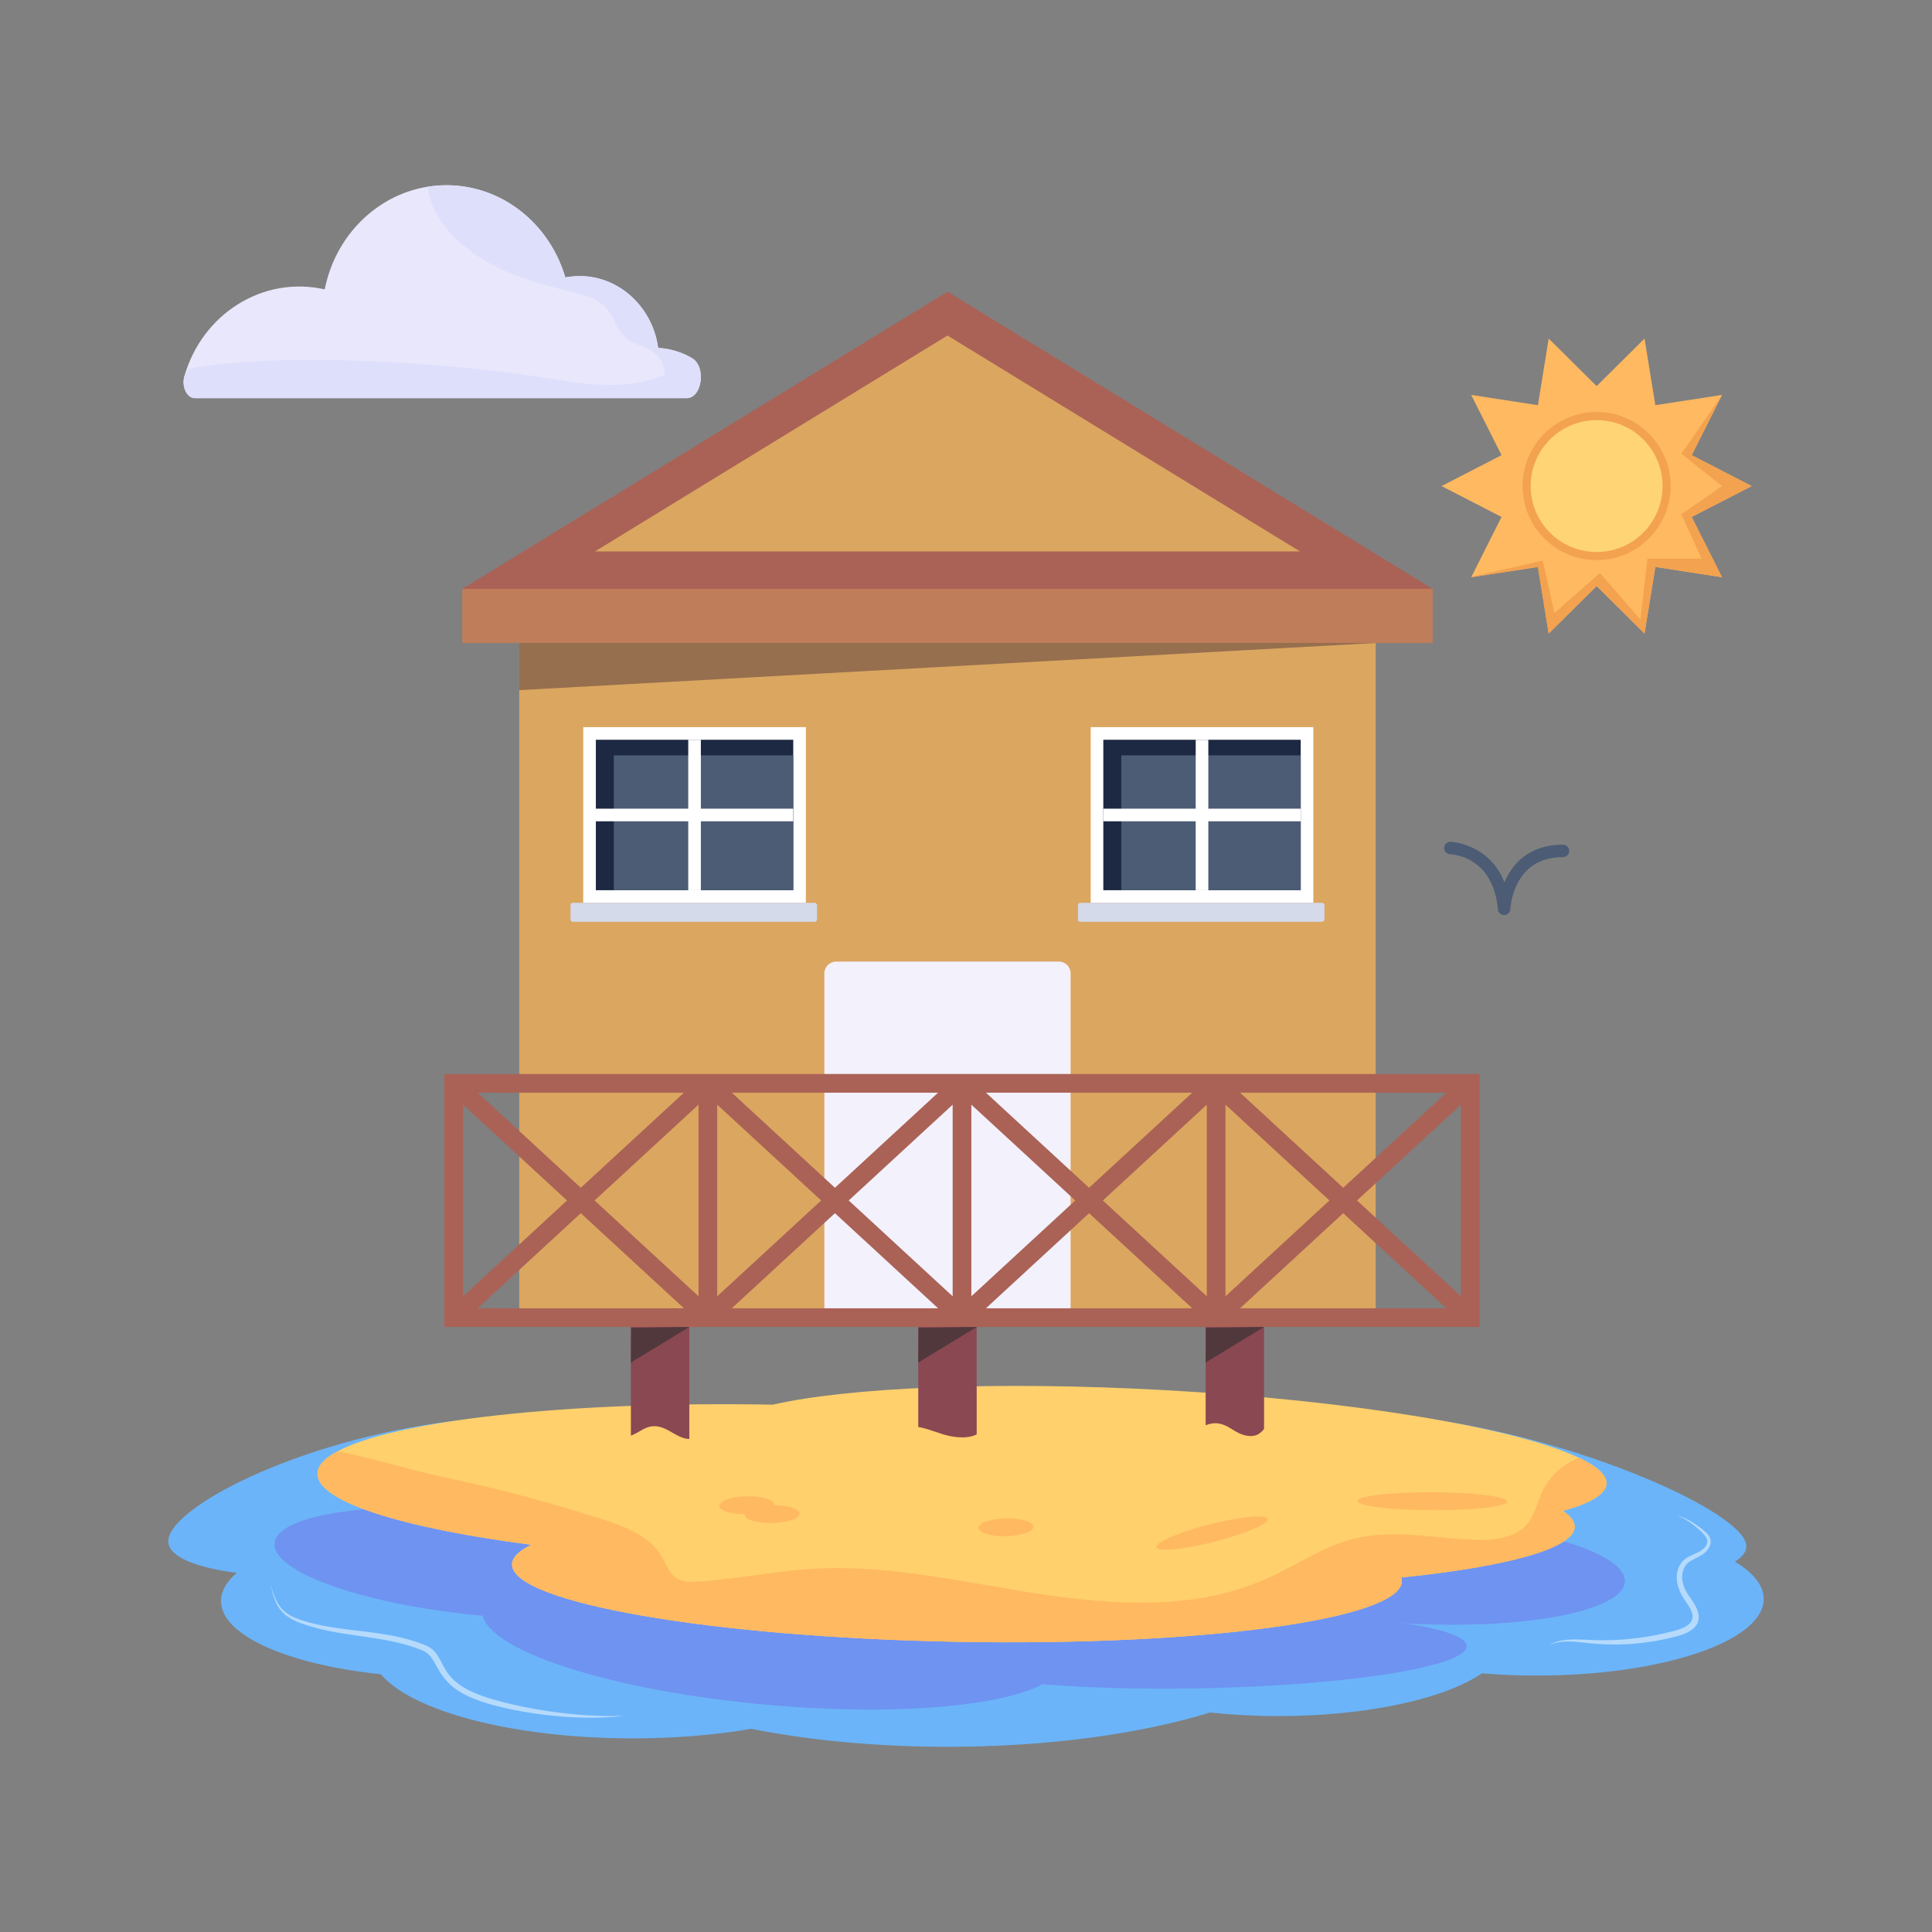 <?xml version="1.0" encoding="utf-8"?>
<svg xmlns="http://www.w3.org/2000/svg" enable-background="new 0 0 310 310" id="Layer_1" version="1.1" viewBox="0 0 310 310" x="0" y="0">
  <rect x="0" y="0" width="310" height="310" fill="#808080" stroke="none"/>
  <g id="_x31_9">
    <path d="M282.998,256.562c0,6.79-16.29,12.29-36.4,12.29&#xD;&#xA;								c-3.04,0-5.98-0.12-8.81-0.36c-5.94,4.07-18.33,6.86-32.64,6.86&#xD;&#xA;								c-3.83,0-7.51-0.2-10.97-0.57c-11.12,3.41-25.9,5.5-42.11,5.5&#xD;&#xA;								c-11.5,0-22.27-1.05-31.53-2.88c-5.7,0.98-12.16,1.53-18.99,1.53&#xD;&#xA;								c-19.22,0-35.41-4.34-40.44-10.29c-14.86-1.55-25.65-6.22-25.65-11.75&#xD;&#xA;								c0-1.59,0.9-3.12,2.54-4.51c-6.58-0.88-10.67-2.52-10.98-4.81&#xD;&#xA;								c-0.7-5.31,20.624-16.548,45.854-19.588&#xD;&#xA;								c25.23-3.05,44.816,3.238,45.516,8.538&#xD;&#xA;								c0.3,2.31-3.28,4.89-9.51,7.33&#xD;&#xA;								c11.23-3.62,26.44-5.84,43.19-5.84c25.86,0,48.06,5.29,57.6,12.85&#xD;&#xA;								c1.46,0.07,2.88,0.16,4.28,0.27c0.74-0.51,1.59-1,2.52-1.47&#xD;&#xA;								c-16.69-3.45-28.17-8.35-27.63-12.4&#xD;&#xA;								c0.7-5.31,13.768-12.803,38.998-9.753&#xD;&#xA;								c25.23,3.04,53.062,15.493,52.362,20.793&#xD;&#xA;								c-0.11,0.85-0.74,1.6-1.82,2.27&#xD;&#xA;								C281.318,252.342,282.998,254.392,282.998,256.562z" fill="#6bb4f9"/>
    <path d="M110.717 253.863c0 4.643-14.919 7.06-33.327 5.389-18.409-1.672-33.338-6.8-33.338-11.443 0-4.652 14.929-7.06 33.338-5.388C95.798 244.092 110.717 249.211 110.717 253.863zM260.724 253.684c0 4.643-15.105 7.725-33.744 6.874-18.639-.852-33.754-5.315-33.754-9.957 0-4.652 15.116-7.725 33.754-6.873C245.619 244.578 260.724 249.032 260.724 253.684z" fill="#6f93f1"/>
    <path d="M170.372,266.545c0,6.092-20.809,9.264-46.487,7.07&#xD;&#xA;						c-25.677-2.194-46.501-8.923-46.501-15.014c0-6.103,20.824-9.263,46.501-7.069&#xD;&#xA;						C149.563,253.726,170.372,260.442,170.372,266.545z" fill="#6f93f1"/>
    <path d="M235.342,264.126c0.024,3.323-19.263,6.354-43.089,6.781&#xD;&#xA;						c-23.816,0.427-43.151-1.909-43.175-5.221&#xD;&#xA;						c-0.024-3.323,19.263-6.354,43.089-6.781&#xD;&#xA;						C215.983,258.477,235.318,260.814,235.342,264.126z" fill="#6f93f1"/>
    <path d="M250.758,242.426c1.25,0.83,1.91,1.67,1.91,2.54&#xD;&#xA;						c0,3.49-10.86,6.42-27.83,8.15c0.07,0.19,0.1,0.38,0.1,0.57&#xD;&#xA;						c0,6.12-31.96,10.48-71.39,9.75c-39.43-0.74-71.39-6.29-71.39-12.4&#xD;&#xA;						c0-1.12,1.08-2.19,3.09-3.17c-20.64-2.68-34.31-6.91-34.31-11.38&#xD;&#xA;						c0-1.28,1.13-2.5,3.22-3.62c9.17-4.93,36.91-8.08,69.85-7.48&#xD;&#xA;						c12.19-2.78,35.82-3.82,62.9-2.33&#xD;&#xA;						c30.55,1.68,56.51,6.11,66.49,10.87&#xD;&#xA;						C260.526,237.317,258.469,240.347,250.758,242.426z" fill="#ffd06c"/>
    <path d="M43.41 254.324c.986 3.159 1.738 4.589 4.924 5.63 6.329 2.086 13.112 1.356 19.707 3.938 3.899 1.524 1.613 5.156 8.58 7.938 3.685 1.496 13.949 3.876 23.586 3.477-7.989 1.012-18.574-.577-23.923-2.632-6.964-2.7-5.522-6.637-8.602-7.9-6.253-2.526-13.039-1.954-19.513-4.363C44.962 259.166 44.161 257.618 43.41 254.324zM269.005 243.211c1.864.241 4.432 2.283 5.033 3.006.684.781.639 1.946-.509 2.944-.838.701-1.836.945-2.529 1.49-1.079.801-1.602 2.622-.401 4.797.618 1.195 4.957 5.401-1.614 7.131-4.746 1.212-9.327 1.614-14.671 1.008-1.917-.231-3.915-.443-5.724.385 1.715-1.045 3.841-.946 5.763-.874 4.96.308 9.901-.224 14.386-1.443 5.126-1.381 1.943-4.042 1.061-5.776-1.372-2.582-.729-4.867.751-5.848.894-.61 1.889-.809 2.579-1.356.755-.589 1.098-1.375.521-2.163C273.165 245.817 270.833 243.657 269.005 243.211z" fill="#fff" opacity=".5"/>
    <path d="M250.758,242.426c1.25,0.83,1.91,1.67,1.91,2.54&#xD;&#xA;						c0,3.49-10.86,6.42-27.83,8.15c0.07,0.19,0.1,0.38,0.1,0.57&#xD;&#xA;						c0,6.12-31.96,10.48-71.39,9.75c-39.43-0.74-71.39-6.29-71.39-12.4&#xD;&#xA;						c0-1.12,1.08-2.19,3.09-3.17c-20.64-2.68-34.31-6.91-34.31-11.38&#xD;&#xA;						c0-1.28,1.13-2.5,3.22-3.62c5.86,1.17,11.61,3.01,17.53,4.27&#xD;&#xA;						c8.46,1.79,16.82,4.02,25.05,6.67c3.6,1.16,7.48,2.64,9.41,5.89&#xD;&#xA;						c0.75,1.26,1.22,2.79,2.46,3.56c0.99,0.62,2.23,0.6,3.4,0.52&#xD;&#xA;						c6.16-0.39,12.23-1.68,18.4-2.05&#xD;&#xA;						c12.29-0.73,24.46,2.23,36.64,4.07c34.202,5.195,38.548-6.032,50.25-8.91&#xD;&#xA;						c6.4-1.59,13.1,0.03,19.7,0.19&#xD;&#xA;						c9.12,0.22,8.93-4.509,10.54-7.88c1.17-2.43,3.34-4.34,5.86-5.27&#xD;&#xA;						C260.526,237.317,258.469,240.347,250.758,242.426z" fill="#ffb961"/>
    <path d="M165.813 244.967c.016.784-1.937 1.465-4.378 1.516-2.433.06-4.419-.537-4.435-1.321-.016-.784 1.937-1.465 4.379-1.524C163.812 243.586 165.799 244.175 165.813 244.967zM203.381 243.648c.421.711-3.21 2.333-8.145 3.626-4.916 1.299-9.248 1.766-9.669 1.056-.421-.711 3.21-2.333 8.143-3.635C198.627 243.404 202.959 242.928 203.381 243.648zM241.8 240.851c.333.795-4.745 1.454-11.389 1.467-6.621.023-12.265-.613-12.598-1.408-.333-.794 4.745-1.454 11.39-1.476C235.824 239.42 241.468 240.048 241.8 240.851zM124.217 241.426c.016.784-1.937 1.465-4.378 1.516-2.433.06-4.419-.537-4.435-1.321-.016-.784 1.937-1.465 4.379-1.524C122.216 240.045 124.203 240.634 124.217 241.426z" fill="#ffb961"/>
    <path d="M128.285,242.853c0.016,0.784-1.937,1.465-4.378,1.516&#xD;&#xA;						c-2.433,0.06-4.419-0.537-4.435-1.321c-0.016-0.784,1.937-1.465,4.379-1.524&#xD;&#xA;						C126.283,241.471,128.27,242.06,128.285,242.853z" fill="#ffb961"/>
    <g>
      <rect fill="#dba660" height="109.695" width="137.426" x="83.314" y="103.173"/>
      <path d="M171.783,156.174v55.245h-39.511v-55.245&#xD;&#xA;							c0-1.04,0.843-1.883,1.883-1.883h35.745&#xD;&#xA;							C170.94,154.291,171.783,155.134,171.783,156.174z" fill="#f3f1fc"/>
      <rect fill="#8a4852" height="19.754" width="9.373" x="101.23" y="211.419"/>
      <rect fill="#8a4852" height="19.754" width="9.373" x="147.341" y="211.419"/>
      <rect fill="#8a4852" height="19.754" width="9.373" x="193.453" y="211.419"/>
      <rect fill="#bf7d5a" height="8.696" width="155.703" x="74.176" y="94.476"/>
      <polygon fill="#aa6256" points="229.879 94.481 74.179 94.481 152.029 46.801"/>
      <polygon fill="#dba660" points="95.463 88.481 152.029 53.837 208.594 88.481"/>
      <g>
        <path d="M71.303,172.327v40.592c26.279,0,56.282,0,81.556,0&#xD;&#xA;						c8.153,0,76.351,0,84.556,0v-40.592C142.596,172.327,166.843,172.327,71.303,172.327z&#xD;&#xA;						 M90.979,192.623l-16.676,15.373v-30.746L90.979,192.623z M76.643,175.327h33.097&#xD;&#xA;						l-16.549,15.256L76.643,175.327z M93.192,194.664l16.549,15.256h-33.097&#xD;&#xA;						L93.192,194.664z M95.405,192.623l16.676-15.373v30.746L95.405,192.623z&#xD;&#xA;						 M115.081,177.25l16.676,15.373l-16.676,15.373V177.25z M117.421,175.327h33.098&#xD;&#xA;						l-16.549,15.256L117.421,175.327z M133.97,194.664l16.549,15.256h-33.098&#xD;&#xA;						L133.97,194.664z M136.183,192.623l16.676-15.373v30.746L136.183,192.623z&#xD;&#xA;						 M155.859,177.25l16.676,15.373l-16.676,15.373V177.25z M158.199,175.327h33.097&#xD;&#xA;						l-16.549,15.256L158.199,175.327z M174.748,194.664l16.549,15.256h-33.097&#xD;&#xA;						L174.748,194.664z M176.961,192.623l16.676-15.373v30.746L176.961,192.623z&#xD;&#xA;						 M196.636,177.25l16.676,15.373l-16.676,15.373V177.25z M198.977,175.327h33.098&#xD;&#xA;						l-16.549,15.256L198.977,175.327z M215.525,194.664l16.549,15.256h-33.098&#xD;&#xA;						L215.525,194.664z M217.739,192.623l16.676-15.373v30.746L217.739,192.623z" fill="#aa6256"/>
      </g>
      <g opacity=".5">
        <polygon fill="#51383c" points="220.745 103.169 83.315 110.738 83.315 103.169"/>
      </g>
    </g>
    <g>
      <path d="M205.074,232.517c-3.234,0.531-6.313,1.444-9.547,1.975&#xD;&#xA;					c-2.278,0.38-4.608,0.56-6.931,0.723c-12.12,0.837-24.305,1.114-36.455,0.831&#xD;&#xA;					c-1.889,0.326-3.792,0.026-5.718-0.174&#xD;&#xA;					c-18.808-1.956-22.476-2.419-27.547-2.517&#xD;&#xA;					c-2.323-0.046-4.667,0.017-6.968-0.213c-3.535-0.358-3.486-0.756-9.974-1.021&#xD;&#xA;					c-2.881-0.124-6.269-0.344-9.15-0.46c0.338-1.131,1.455-2.42,3.16-2.369&#xD;&#xA;					c1.602,0.044,2.741,1.287,4.351,1.239c1.712-0.057,2.712-1.529,4.417-1.678&#xD;&#xA;					c2.484-0.223,4.131,2.478,6.534,1.98c1.066-0.227,1.646-1.009,2.594-1.419&#xD;&#xA;					c1.271-0.546,2.947-0.319,4.314,0.086c1.367,0.414,2.668,0.987,4.16,1.091&#xD;&#xA;					c3.774,0.263,7.476-2.63,11.069-1.412c2.029,0.689,2.886,2.644,7.717,0.908&#xD;&#xA;					c1.455-0.531,2.903-1.18,4.542-1.245c2.065-0.094,3.903,0.767,5.784,1.335&#xD;&#xA;					c1.874,0.568,4.425,0.762,5.747-0.328c0.36-0.296,0.603-0.666,1.073-0.879&#xD;&#xA;					c0.309-0.145,0.684-0.19,1.051-0.235c1.463-0.155,2.969-0.194,4.41,0.01&#xD;&#xA;					c3.227,0.472,6.078,2.168,9.378,1.938c1.317-0.087,1.453-0.468,1.874-0.97&#xD;&#xA;					c1.014-1.238,3.418-1.861,5.38-1.402c4.514,1.05,4.023,2.094,5.476,2.625&#xD;&#xA;					c1.382,0.506,3.043-0.203,4.344-0.833c0.933-0.451,1.896-0.87,2.888-1.263&#xD;&#xA;					c0.573-0.231,1.176-0.454,1.837-0.476c1.279-0.045,2.286,0.648,3.227,1.224&#xD;&#xA;					c0.941,0.576,2.286,1.099,3.425,0.696c1.683-0.579,1.179-2.534,5.52-2.056&#xD;&#xA;					c1.198,0.14,2.506,0.47,2.94,1.235&#xD;&#xA;					C211.172,231.499,206.821,232.218,205.074,232.517z" fill="#ffd06c"/>
    </g>
    <g>
      <rect fill="#fff" height="28.19" width="35.722" x="93.583" y="116.674"/>
      <rect fill="#1d2943" height="24.141" width="31.673" x="95.608" y="118.699"/>
      <rect fill="#4c5c75" height="21.64" width="28.787" x="98.493" y="121.199"/>
      <rect fill="#fff" height="24.141" width="2.025" x="110.432" y="118.699"/>
      <rect fill="#fff" height="2.025" width="31.673" x="95.607" y="129.757"/>
      <g>
        <path d="M131.09,145.228v2.31c0,0.2-0.17,0.37-0.37,0.37H91.9&#xD;&#xA;							c-0.2,0-0.36-0.17-0.36-0.37v-2.31c0-0.2,0.16-0.36,0.36-0.36&#xD;&#xA;							h38.82C130.92,144.868,131.09,145.028,131.09,145.228z" fill="#d4daea"/>
      </g>
      <g>
        <rect fill="#fff" height="28.19" width="35.722" x="175.009" y="116.674"/>
        <rect fill="#1d2943" height="24.141" width="31.673" x="177.033" y="118.699"/>
        <rect fill="#4c5c75" height="21.64" width="28.787" x="179.919" y="121.199"/>
        <rect fill="#fff" height="24.141" width="2.025" x="191.857" y="118.699"/>
        <rect fill="#fff" height="2.025" width="31.673" x="177.033" y="129.757"/>
        <g>
          <path d="M212.515,145.228v2.31c0,0.2-0.17,0.37-0.37,0.37h-38.82&#xD;&#xA;							c-0.2,0-0.36-0.17-0.36-0.37v-2.31c0-0.2,0.16-0.36,0.36-0.36&#xD;&#xA;							h38.82C212.345,144.868,212.515,145.028,212.515,145.228z" fill="#d4daea"/>
        </g>
      </g>
    </g>
    <g>
      <path d="M110.175,63.884H31.237c-1.249,0-2.136-1.863-1.645-3.545&#xD;&#xA;						c0.003-0.012,0.007-0.023,0.01-0.035c2.864-9.885,12.502-16.114,22.502-13.874&#xD;&#xA;						c1.897-9.61,9.988-16.711,19.534-16.711c8.972,0,16.549,6.219,19.069,14.791&#xD;&#xA;						c7.346-1.378,13.904,4.017,14.9,11.31c1.962,0.113,3.803,0.695,5.427,1.641&#xD;&#xA;						C113.355,58.811,112.672,63.884,110.175,63.884z" fill="#e9e7fc"/>
      <path d="M110.175,63.884H31.237c-1.249,0-2.136-1.863-1.645-3.545&#xD;&#xA;						l0.01-0.035c0.389-0.731,0.93-1.189,1.522-1.301c0,0,0.008,0,0.017,0&#xD;&#xA;						c15.331-2.552,41.182-0.805,56.53,1.648&#xD;&#xA;						c6.334,1.028,12.879,2.131,18.968-0.545c0.068-1.957-1.252-3.431-2.545-4.088&#xD;&#xA;						c-1.285-0.644-2.723-0.855-3.848-1.97c-2.576-2.576-1.34-5.259-7.179-6.851&#xD;&#xA;						c-6.917-1.784-14.139-3.357-19.974-8.944&#xD;&#xA;						c-2.947-2.865-4.248-5.875-4.423-8.3&#xD;&#xA;						c10.125-1.549,19.212,4.944,22.037,14.556&#xD;&#xA;						c7.346-1.378,13.904,4.017,14.9,11.31c1.962,0.113,3.803,0.695,5.427,1.641&#xD;&#xA;						C113.355,58.811,112.672,63.884,110.175,63.884z" fill="#dedffb"/>
    </g>
    <g>
      <path d="M271.441,82.947l4.869,9.673l-10.702-1.655l-1.733,10.69&#xD;&#xA;							l-7.686-7.626l-7.692,7.626c-2.376-14.649-1.556-9.597-1.734-10.69&#xD;&#xA;							l-10.702,1.655l0.03-0.06l4.839-9.612l-9.625-4.954l9.625-4.96&#xD;&#xA;							l-4.869-9.667l10.702,1.649l1.734-10.69l7.692,7.626l7.686-7.626&#xD;&#xA;							l1.733,10.69c1.094-0.169-3.964,0.611,10.702-1.649l-4.869,9.667l9.625,4.96&#xD;&#xA;							L271.441,82.947z" fill="#ffb961"/>
      <circle cx="256.186" cy="77.991" fill="#f3a250" r="11.881"/>
      <circle cx="256.186" cy="77.991" fill="#ffd475" r="10.582"/>
      <g>
        <path d="M271.441,82.947l4.869,9.673l-10.702-1.655l-1.733,10.69&#xD;&#xA;						l-7.686-7.626l-7.692,7.626c-2.376-14.649-1.556-9.597-1.734-10.69&#xD;&#xA;						l-10.702,1.655l0.03-0.06l11.454-2.6l1.872,8.391l7.301-6.41l6.501,7.488&#xD;&#xA;						l1.126-9.781h8.698l-3.262-7.121l6.531-4.538l-6.531-5.176l6.531-9.444&#xD;&#xA;						l-4.869,9.667l9.625,4.96L271.441,82.947z" fill="#f3a250"/>
      </g>
    </g>
    <g>
      <polygon fill="#51383c" points="202.829 212.921 193.449 218.631 193.5 213.06"/>
    </g>
    <g>
      <polygon fill="#51383c" points="156.718 212.921 147.338 218.631 147.388 213.06"/>
    </g>
    <g>
      <polygon fill="#51383c" points="110.606 212.921 101.226 218.631 101.277 213.06"/>
    </g>
    <g>
      <path d="M241.346,146.827c-0.516,0-0.949-0.392-0.996-0.908&#xD;&#xA;			c-0.78-8.577-7.371-8.839-7.65-8.846c-0.553-0.014-0.989-0.472-0.976-1.024&#xD;&#xA;			c0.014-0.551,0.491-1.008,1.024-0.975c0.073,0.001,6.166,0.238,8.646,6.49&#xD;&#xA;			c1.212-2.827,3.816-6.033,9.39-6.033c0.553,0,1,0.448,1,1s-0.447,1-1,1&#xD;&#xA;			c-7.983,0-8.424,7.998-8.438,8.338c-0.022,0.525-0.449,0.945-0.976,0.957&#xD;&#xA;			C241.362,146.827,241.354,146.827,241.346,146.827z" fill="#4c5c75"/>
    </g>
  </g>
</svg>